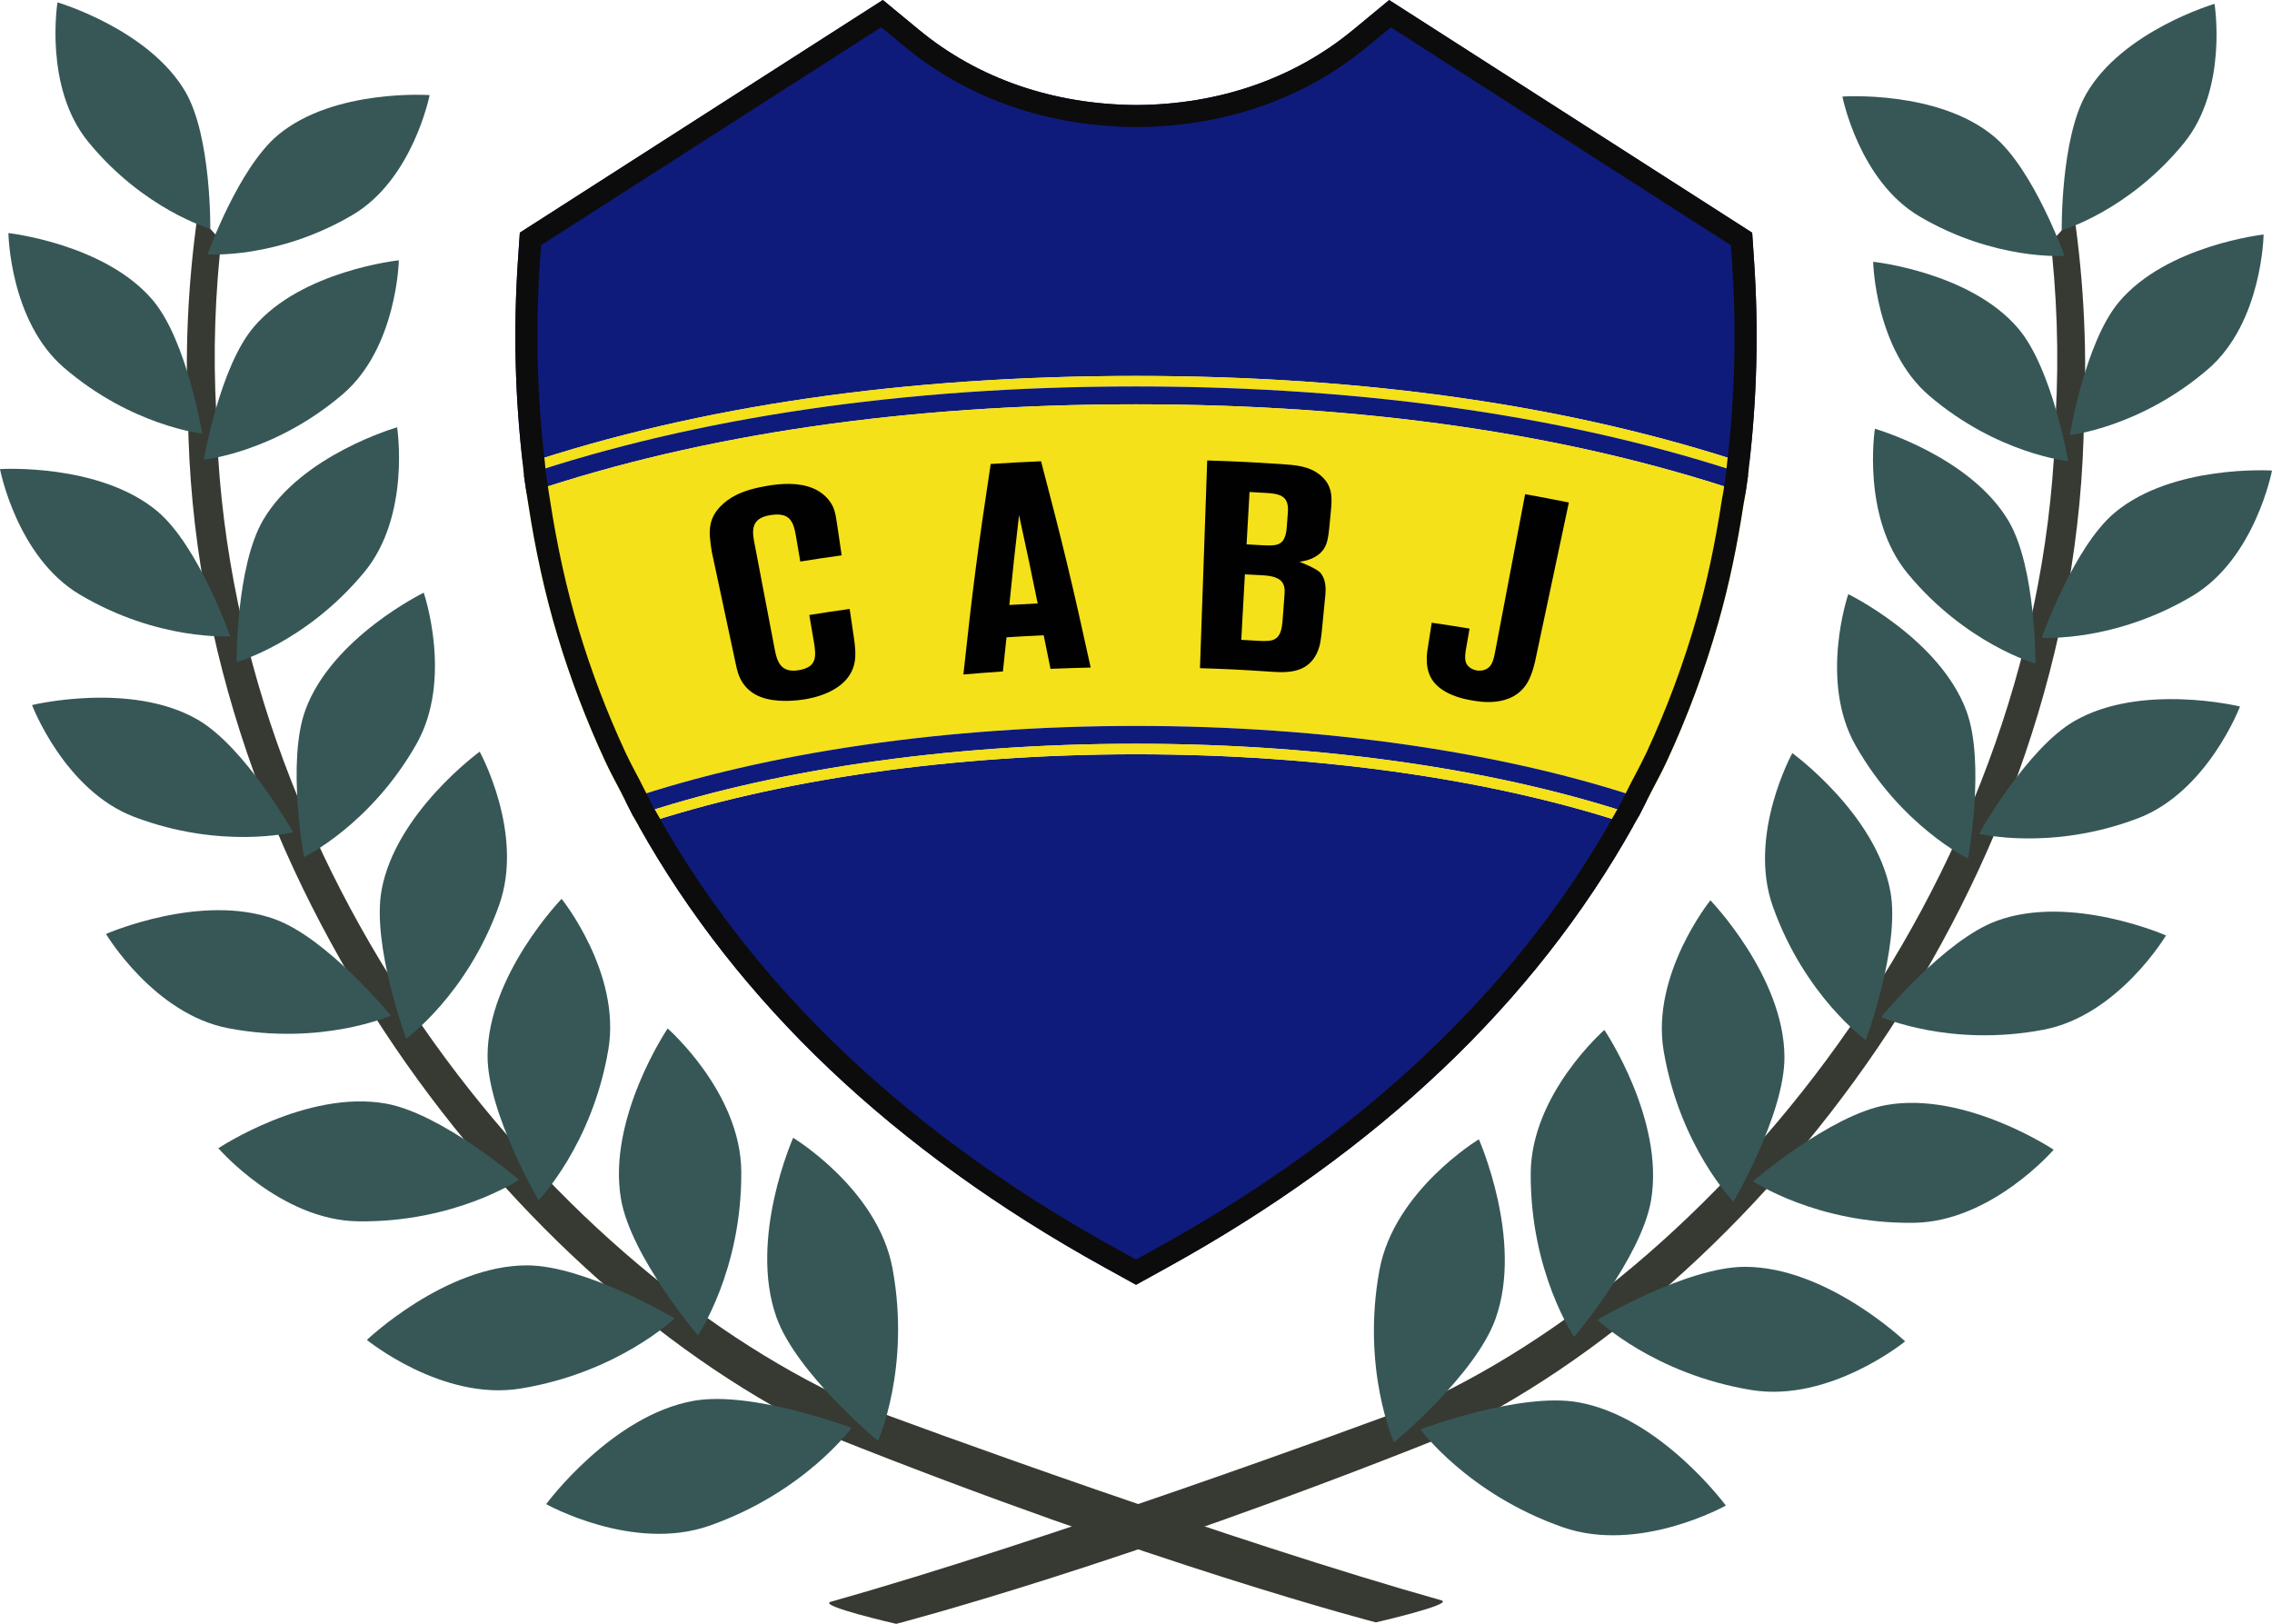 <?xml version="1.0" encoding="utf-8"?>
<!-- Generator: Adobe Illustrator 16.0.3, SVG Export Plug-In . SVG Version: 6.00 Build 0)  -->
<!DOCTYPE svg PUBLIC "-//W3C//DTD SVG 1.1//EN" "http://www.w3.org/Graphics/SVG/1.1/DTD/svg11.dtd">
<svg version="1.1" id="Capa_1" xmlns="http://www.w3.org/2000/svg" xmlns:xlink="http://www.w3.org/1999/xlink" x="0px" y="0px"
	 width="260.83px" height="186.424px" viewBox="0 0 260.83 186.424" enable-background="new 0 0 260.83 186.424"
	 xml:space="preserve">
<g>
	<path fill="#0F1B7B" d="M200.807,53.347c0.886-7.604,1.105-15.437,0.559-23.463l-0.214-3.168L159.48,0.007l-4.155,3.433
		c-6.769,5.585-15.391,8.563-24.857,8.619c-9.569-0.062-18.193-3.043-24.959-8.63L101.353,0L59.678,26.708l-0.217,3.167
		c-0.545,8.042-0.324,15.872,0.569,23.473c20.223-6.757,43.898-10.188,70.383-10.188C156.9,43.159,180.576,46.59,200.807,53.347z"/>
	<path fill="#F4E119" d="M130.413,44.364c26.888,0,50.675,3.627,70.267,10.214c0.052-0.406,0.078-0.823,0.127-1.231
		c-20.23-6.757-43.906-10.188-70.394-10.188c-26.484,0-50.16,3.431-70.383,10.188c0.044,0.408,0.071,0.824,0.12,1.229
		C79.739,47.991,103.526,44.364,130.413,44.364z"/>
	<path fill="#0F1B7B" d="M60.15,54.577c0.089,0.691,0.206,1.375,0.306,2.066l0.386-0.129c19.932-6.7,43.34-10.097,69.571-10.097
		c26.236,0,49.645,3.398,69.579,10.097l0.391,0.132c0.099-0.691,0.21-1.378,0.297-2.068c-19.592-6.587-43.379-10.214-70.267-10.214
		C103.526,44.364,79.739,47.991,60.15,54.577z"/>
	<path fill="#F4E119" d="M199.992,56.514c-19.935-6.699-43.343-10.097-69.579-10.097c-26.231,0-49.64,3.396-69.571,10.097
		l-0.386,0.129c0.056,0.409,0.128,0.806,0.193,1.21c0.791,5.182,1.886,10.249,3.361,15.16c1.466,4.871,3.302,9.699,5.462,14.36
		c0.537,1.157,1.138,2.282,1.735,3.409c0.185,0.362,0.364,0.729,0.556,1.093l0.249-0.085c16.088-5.452,36.828-8.452,58.401-8.452
		c21.578,0,42.322,3,58.412,8.452l0.245,0.085c0.19-0.364,0.365-0.731,0.559-1.093c0.591-1.127,1.196-2.252,1.733-3.409
		c2.362-5.098,4.344-10.432,5.89-15.853c1.271-4.441,2.202-9.014,2.915-13.67c0.063-0.402,0.156-0.798,0.216-1.204L199.992,56.514z"
		/>
	<path fill="#0F1B7B" d="M130.413,85.387c22.193,0,42.418,3.157,57.72,8.339c0.33-0.608,0.618-1.237,0.938-1.85l-0.245-0.085
		c-16.09-5.452-36.834-8.452-58.412-8.452c-21.573,0-42.313,3-58.401,8.452l-0.249,0.085c0.319,0.613,0.608,1.242,0.938,1.85
		C88.001,88.543,108.228,85.387,130.413,85.387z"/>
	<path fill="#0F1B7B" d="M73.316,94.802c11.363,20.3,29.292,37.334,53.48,50.695l3.622,2.001l3.621-2.001
		c24.189-13.355,42.115-30.396,53.478-50.692c-15.715-5.293-35.978-8.211-57.104-8.211C109.299,86.594,89.036,89.512,73.316,94.802z
		"/>
	<path fill="#F4E119" d="M130.413,85.387c-22.186,0-42.412,3.157-57.712,8.339c0.201,0.363,0.415,0.717,0.615,1.076
		c15.72-5.29,35.983-8.208,57.097-8.208c21.126,0,41.389,2.918,57.104,8.211c0.199-0.361,0.415-0.716,0.616-1.079
		C172.831,88.543,152.606,85.387,130.413,85.387z"/>
	<g>
		<g>
			<path fill="#010102" d="M98.096,76.108c-0.702,3.448-5.227,4.093-5.747,4.182c-1.034,0.174-2.035,0.18-2.356,0.174
				c-1.834-0.03-3.622-0.467-4.68-2.001c-0.537-0.777-0.696-1.517-0.878-2.378c-1.081-5.081-1.627-7.624-2.712-12.706
				c-0.083-0.396-0.12-0.84-0.173-1.234c-0.201-1.475-0.037-2.771,1.141-3.991c0.945-0.973,2.33-1.861,5.336-2.371
				c1.732-0.294,3.637-0.399,5.259,0.254c0.792,0.317,1.502,0.865,1.954,1.497c0.507,0.706,0.64,1.173,0.852,2.608
				c0.213,1.445,0.32,2.169,0.532,3.616c-1.901,0.263-2.854,0.406-4.751,0.709c-0.203-1.186-0.302-1.776-0.503-2.967
				c-0.308-1.798-0.812-2.721-3.017-2.347c-1.896,0.326-2.077,1.433-1.787,2.964c0.958,5.021,1.439,7.533,2.397,12.553
				c0.292,1.534,0.857,2.589,2.749,2.268c2.033-0.348,2.024-1.472,1.72-3.271c-0.207-1.229-0.313-1.834-0.525-3.061
				c1.852-0.296,2.781-0.437,4.635-0.697c0.196,1.338,0.292,2.004,0.492,3.341C98.172,74.186,98.285,75.195,98.096,76.108z"/>
			<path fill="#010102" d="M120.6,76.785c-0.309-1.542-0.469-2.31-0.783-3.854c-1.71,0.082-2.559,0.127-4.265,0.234
				c-0.166,1.57-0.26,2.354-0.414,3.921c-1.813,0.123-2.724,0.192-4.539,0.348c1.039-9.665,1.666-14.508,3.134-24.166
				c2.312-0.15,3.469-0.212,5.782-0.313c2.483,9.442,3.623,14.185,5.698,23.682C123.365,76.684,122.444,76.71,120.6,76.785z
				 M116.988,59.134c-0.479,4.125-0.7,6.194-1.114,10.32c1.301-0.079,1.953-0.115,3.254-0.177
				C118.297,65.217,117.874,63.186,116.988,59.134z"/>
			<path fill="#010102" d="M151.607,73.538c-0.075,0.558-0.445,2.637-2.512,3.346c-1.123,0.383-2.378,0.287-3.532,0.208
				c-3.116-0.208-4.682-0.286-7.804-0.384c0.325-9.54,0.497-14.31,0.831-23.846c3.402,0.111,5.104,0.196,8.505,0.418
				c1.631,0.109,3.193,0.221,4.46,1.256c1.434,1.176,1.384,2.565,1.238,4.082c-0.081,0.845-0.119,1.266-0.204,2.117
				c-0.006,0.068-0.096,1.047-0.309,1.67c-0.66,1.936-3.111,2.077-3.111,2.077c-0.003,0.021,2.077,0.784,2.487,1.36
				c0.724,1.021,0.528,2.151,0.419,3.267c-0.129,1.344-0.195,2.01-0.328,3.355C151.712,72.839,151.65,73.215,151.607,73.538z
				 M147.841,58.957c0.045-0.574,0.025-0.751-0.037-1.056c-0.216-1.104-1.328-1.243-2.362-1.302
				c-0.795-0.047-1.198-0.073-1.993-0.116c-0.135,2.404-0.206,3.604-0.339,6.011c0.703,0.034,1.053,0.058,1.752,0.099
				c0.672,0.036,1.024,0.035,1.313,0.009c0.921-0.073,1.436-0.581,1.545-2.027C147.766,59.927,147.794,59.604,147.841,58.957z
				 M147.444,68.551c0.055-0.705,0.06-0.981-0.053-1.325c-0.309-0.966-1.462-1.118-2.417-1.181
				c-0.823-0.045-1.235-0.066-2.058-0.109c-0.165,3.006-0.248,4.507-0.415,7.519c0.782,0.041,1.178,0.068,1.957,0.115
				c0.395,0.021,0.82,0.034,1.171,0.003c0.974-0.095,1.48-0.612,1.605-2.228C147.319,70.228,147.357,69.667,147.444,68.551z"/>
			<path fill="#010102" d="M175.456,78.177c-1.732,3.252-5.897,2.331-6.617,2.207c-0.416-0.072-2.551-0.429-3.878-1.692
				c-0.338-0.326-0.878-0.931-1.08-2.007c-0.163-0.862-0.055-1.723-0.011-2.024c0.198-1.266,0.294-1.9,0.494-3.171
				c1.736,0.255,2.604,0.387,4.343,0.676c-0.158,0.894-0.233,1.341-0.388,2.234c-0.213,1.198-0.164,1.804,0.41,2.228
				c0.245,0.178,0.514,0.291,0.796,0.34c0.207,0.035,0.614,0.071,1.044-0.126c0.639-0.296,0.852-0.842,1.073-2.004
				c1.379-7.241,2.062-10.862,3.445-18.104c2.015,0.363,3.018,0.553,5.021,0.957c-1.542,7.224-2.294,10.838-3.839,18.064
				C176.23,75.953,175.951,77.251,175.456,78.177z"/>
		</g>
	</g>
	<path fill="#0D0C0D" d="M101.163,3.131l2.73,2.251c7.219,5.962,16.404,9.148,26.588,9.209c10.087-0.056,19.236-3.236,26.456-9.199
		l2.73-2.253l39.041,25.021l0.128,1.892c0.52,7.662,0.337,15.402-0.551,23.006c-0.023,0.201-0.041,0.399-0.061,0.602
		c-0.018,0.202-0.037,0.398-0.062,0.604c-0.055,0.437-0.12,0.871-0.187,1.306l-0.102,0.708c-0.028,0.183-0.063,0.365-0.098,0.546
		c-0.042,0.207-0.083,0.418-0.117,0.642c-0.758,4.941-1.688,9.307-2.847,13.36c-1.513,5.303-3.448,10.51-5.747,15.476
		c-0.448,0.957-0.938,1.889-1.428,2.82l-0.25,0.472c-0.112,0.21-0.219,0.423-0.327,0.636l-0.233,0.466
		c-0.158,0.298-0.308,0.601-0.455,0.904c-0.154,0.307-0.305,0.618-0.458,0.898l-0.273,0.478c-0.115,0.199-0.232,0.403-0.337,0.592
		c-11.146,19.907-28.807,36.634-52.495,49.709l-2.393,1.324l-2.396-1.324C104.329,130.19,86.67,113.466,75.53,93.566l-0.312-0.548
		l-0.29-0.505c-0.171-0.316-0.33-0.637-0.491-0.962c-0.139-0.286-0.279-0.568-0.433-0.863c-0.132-0.245-0.253-0.488-0.375-0.733
		l-0.18-0.366l-0.08-0.148c-0.574-1.076-1.112-2.092-1.598-3.138c-2.108-4.546-3.904-9.267-5.332-14.023
		c-1.377-4.58-2.483-9.562-3.288-14.825l-0.069-0.424c-0.039-0.245-0.083-0.487-0.117-0.749l-0.132-0.857
		c-0.059-0.392-0.121-0.78-0.168-1.144c-0.021-0.193-0.04-0.39-0.056-0.587l-0.061-0.643c-0.89-7.59-1.078-15.332-0.557-23.004
		l0.128-1.895L101.163,3.131 M101.353,0L59.678,26.708l-0.217,3.167c-0.545,8.042-0.324,15.872,0.569,23.473
		c0.044,0.408,0.071,0.824,0.12,1.229c0.089,0.691,0.206,1.375,0.306,2.066c0.056,0.409,0.128,0.806,0.193,1.21
		c0.791,5.182,1.886,10.249,3.361,15.16c1.466,4.871,3.302,9.699,5.462,14.36c0.537,1.157,1.138,2.282,1.735,3.409
		c0.185,0.362,0.364,0.729,0.556,1.093c0.319,0.613,0.608,1.242,0.938,1.85c0.201,0.363,0.415,0.717,0.615,1.076
		c11.363,20.3,29.292,37.334,53.48,50.695l3.622,2.001l3.621-2.001c24.189-13.355,42.115-30.396,53.478-50.692
		c0.199-0.361,0.415-0.716,0.616-1.079c0.33-0.608,0.618-1.237,0.938-1.85c0.19-0.364,0.365-0.731,0.559-1.093
		c0.591-1.127,1.196-2.252,1.733-3.409c2.362-5.098,4.344-10.432,5.89-15.853c1.271-4.441,2.202-9.014,2.915-13.67
		c0.063-0.402,0.156-0.798,0.216-1.204c0.099-0.691,0.21-1.378,0.297-2.068c0.052-0.406,0.078-0.823,0.127-1.231
		c0.886-7.604,1.105-15.437,0.559-23.463l-0.214-3.168L159.48,0.007l-4.155,3.433c-6.769,5.585-15.391,8.563-24.857,8.619
		c-9.569-0.062-18.193-3.043-24.959-8.63L101.353,0L101.353,0z"/>
	<path fill="#373A32" d="M97.402,160.8c-34.558-15.975-71.466-60.624-72.567-113.265c-0.401-7.063-0.139-14.041,0.674-20.874
		l-0.403,0.672l-0.964-1.059l-0.728-1.21l-0.449-2.256c-1.268,8.082-1.78,16.396-1.382,24.835
		c0.567,53.949,38.094,100.374,73.741,117.211c37.146,14.828,62.623,21.4,62.623,21.4s9.101-2.087,7.515-2.533
		C141.696,177.035,105.815,164.01,97.402,160.8z"/>
	<g>
		<g>
			<path fill="#375757" d="M91.057,130.625c0,0,9.734,5.88,11.409,15.015c2.102,11.417-1.671,19.779-1.671,19.779
				s-9.353-7.737-11.652-14.18C85.91,142.199,91.057,130.625,91.057,130.625z"/>
			<path fill="#375757" d="M62.701,172.68c0,0,9.924,5.549,18.7,2.492c10.949-3.826,16.357-11.243,16.357-11.243
				s-11.362-4.298-18.091-3.116C70.205,162.479,62.701,172.68,62.701,172.68z"/>
		</g>
	</g>
	<g>
		<g>
			<path fill="#375757" d="M76.646,118.074c0,0,8.392,7.326,8.454,16.426c0.084,11.377-4.981,18.803-4.981,18.803
				s-7.705-9.061-8.831-15.666C69.705,128.359,76.646,118.074,76.646,118.074z"/>
			<path fill="#375757" d="M42.119,153.828c0,0,8.638,7.046,17.627,5.585c11.218-1.825,17.697-8.06,17.697-8.06
				s-10.226-6.081-16.932-6.085C51.101,145.263,42.119,153.828,42.119,153.828z"/>
		</g>
	</g>
	<g>
		<g>
			<path fill="#375757" d="M64.474,103.191c0,0,6.848,8.502,5.366,17.292c-1.855,10.997-8.009,17.303-8.009,17.303
				s-5.898-10.056-5.858-16.625C56.017,111.94,64.474,103.191,64.474,103.191z"/>
			<path fill="#375757" d="M25.067,131.821c0,0,7.134,8.271,16.058,8.393c11.139,0.147,18.453-4.769,18.453-4.769
				s-8.841-7.609-15.305-8.755C35.194,125.089,25.067,131.821,25.067,131.821z"/>
		</g>
	</g>
	<g>
		<g>
			<path fill="#375757" d="M55.068,86.295c0,0,5.166,9.365,2.236,17.604c-3.657,10.292-10.667,15.339-10.667,15.339
				s-3.979-10.715-2.831-17.048C45.427,93.3,55.068,86.295,55.068,86.295z"/>
			<path fill="#375757" d="M12.17,107.221c0,0,5.477,9.201,14.066,10.829c10.73,2.035,18.625-1.461,18.625-1.461
				s-7.237-8.85-13.283-11.052C23.086,102.437,12.17,107.221,12.17,107.221z"/>
		</g>
	</g>
	<g>
		<g>
			<path fill="#375757" d="M48.645,68.042c0,0,3.394,9.922-0.836,17.375C42.527,94.727,34.9,98.396,34.9,98.396
				s-2.02-11.01,0.176-16.931C38.143,73.163,48.645,68.042,48.645,68.042z"/>
			<path fill="#375757" d="M3.676,80.942c0,0,3.721,9.807,11.734,12.84c10.009,3.8,18.226,1.762,18.226,1.762
				s-5.478-9.771-10.94-12.924C15.027,78.185,3.676,80.942,3.676,80.942z"/>
		</g>
	</g>
	<g>
		<g>
			<path fill="#375757" d="M45.59,49.056c0,0,1.587,10.153-3.765,16.621c-6.682,8.09-14.664,10.338-14.664,10.338
				s-0.074-10.966,3.045-16.311C34.588,52.209,45.59,49.056,45.59,49.056z"/>
			<path fill="#375757" d="M0,53.853c0,0,1.922,10.099,9.135,14.392c9.015,5.367,17.289,4.798,17.289,4.798
				s-3.622-10.358-8.347-14.338C11.422,53.127,0,53.853,0,53.853z"/>
		</g>
	</g>
	<g>
		<g>
			<path fill="#375757" d="M45.788,29.884c0,0-0.204,10.073-6.466,15.396C31.5,51.957,23.41,52.768,23.41,52.768
				s1.796-10.604,5.718-15.224C34.628,31.057,45.788,29.884,45.788,29.884z"/>
			<path fill="#375757" d="M0.965,26.757c0,0,0.139,10.068,6.367,15.446c7.788,6.708,15.877,7.575,15.877,7.575
				s-1.738-10.622-5.626-15.266C12.117,27.993,0.965,26.757,0.965,26.757z"/>
		</g>
	</g>
	<g>
		<g>
			<path fill="#375757" d="M49.322,10.918c0,0-1.908,9.686-8.868,13.769C31.771,29.79,23.827,29.2,23.827,29.2
				s3.539-9.926,8.112-13.719C38.354,10.154,49.322,10.918,49.322,10.918z"/>
			<path fill="#375757" d="M6.6,0.272c0,0-1.584,9.749,3.515,15.993c6.366,7.802,14.026,10.01,14.026,10.01
				s0.134-10.541-2.826-15.684C17.144,3.366,6.6,0.272,6.6,0.272z"/>
		</g>
	</g>
	<path fill="#373A32" d="M163.427,160.97c34.56-15.972,71.467-60.626,72.569-113.265c0.399-7.066,0.139-14.043-0.674-20.875
		l0.403,0.676l0.964-1.063l0.729-1.213l0.448-2.251c1.269,8.079,1.779,16.393,1.382,24.834
		c-0.567,53.947-38.094,100.372-73.741,117.21c-37.146,14.832-62.623,21.401-62.623,21.401s-9.103-2.088-7.515-2.534
		C119.135,177.203,155.016,164.177,163.427,160.97z"/>
	<g>
		<path fill="#375757" d="M169.775,130.797c0,0-9.735,5.875-11.41,15.012c-2.102,11.419,1.671,19.778,1.671,19.778
			s9.353-7.737,11.652-14.18C174.921,142.369,169.775,130.797,169.775,130.797z"/>
		<path fill="#375757" d="M198.13,172.845c0,0-9.925,5.551-18.7,2.492c-10.95-3.822-16.357-11.239-16.357-11.239
			s11.361-4.3,18.091-3.115C190.625,162.647,198.13,172.845,198.13,172.845z"/>
	</g>
	<g>
		<path fill="#375757" d="M184.185,118.242c0,0-8.392,7.325-8.455,16.426c-0.083,11.376,4.983,18.805,4.983,18.805
			s7.702-9.063,8.83-15.664C191.126,128.529,184.185,118.242,184.185,118.242z"/>
		<path fill="#375757" d="M218.712,153.996c0,0-8.639,7.046-17.627,5.586c-11.218-1.827-17.697-8.062-17.697-8.062
			s10.228-6.078,16.933-6.085C209.729,145.433,218.712,153.996,218.712,153.996z"/>
	</g>
	<g>
		<path fill="#375757" d="M196.357,103.359c0,0-6.849,8.5-5.365,17.29c1.854,10.998,8.009,17.306,8.009,17.306
			s5.897-10.053,5.857-16.627C204.813,112.106,196.357,103.359,196.357,103.359z"/>
		<path fill="#375757" d="M235.763,131.99c0,0-7.132,8.273-16.058,8.393c-11.138,0.146-18.452-4.77-18.452-4.77
			s8.841-7.61,15.306-8.754C225.639,125.254,235.763,131.99,235.763,131.99z"/>
	</g>
	<g>
		<path fill="#375757" d="M205.763,86.461c0,0-5.169,9.367-2.237,17.607c3.658,10.294,10.668,15.336,10.668,15.336
			s3.978-10.714,2.83-17.045C215.403,93.467,205.763,86.461,205.763,86.461z"/>
		<path fill="#375757" d="M248.662,107.391c0,0-5.479,9.198-14.067,10.826c-10.729,2.038-18.623-1.459-18.623-1.459
			s7.235-8.848,13.281-11.053C237.743,102.605,248.662,107.391,248.662,107.391z"/>
	</g>
	<g>
		<path fill="#375757" d="M212.186,68.212c0,0-3.396,9.922,0.837,17.373c5.283,9.306,12.909,12.982,12.909,12.982
			s2.019-11.014-0.178-16.933C222.687,73.331,212.186,68.212,212.186,68.212z"/>
		<path fill="#375757" d="M257.155,81.108c0,0-3.722,9.809-11.733,12.843c-10.01,3.797-18.226,1.76-18.226,1.76
			s5.477-9.769,10.938-12.926C245.803,78.352,257.155,81.108,257.155,81.108z"/>
	</g>
	<g>
		<path fill="#375757" d="M215.241,49.223c0,0-1.586,10.157,3.765,16.623c6.682,8.089,14.664,10.338,14.664,10.338
			s0.072-10.966-3.046-16.309C226.242,52.378,215.241,49.223,215.241,49.223z"/>
		<path fill="#375757" d="M260.83,54.021c0,0-1.922,10.102-9.135,14.393c-9.014,5.368-17.288,4.799-17.288,4.799
			s3.621-10.358,8.345-14.339C249.41,53.293,260.83,54.021,260.83,54.021z"/>
	</g>
	<g>
		<path fill="#375757" d="M215.043,30.053c0,0,0.202,10.072,6.464,15.399c7.824,6.674,15.916,7.485,15.916,7.485
			s-1.798-10.604-5.721-15.224C226.203,31.228,215.043,30.053,215.043,30.053z"/>
		<path fill="#375757" d="M259.866,26.923c0,0-0.139,10.07-6.368,15.446c-7.786,6.71-15.876,7.578-15.876,7.578
			s1.74-10.621,5.627-15.266C248.715,28.161,259.866,26.923,259.866,26.923z"/>
	</g>
	<g>
		<path fill="#375757" d="M211.511,11.083c0,0,1.905,9.691,8.864,13.77c8.683,5.106,16.629,4.518,16.629,4.518
			s-3.54-9.929-8.113-13.721C222.477,10.321,211.511,11.083,211.511,11.083z"/>
		<path fill="#375757" d="M254.231,0.442c0,0,1.585,9.747-3.518,15.99c-6.365,7.806-14.024,10.01-14.024,10.01
			s-0.135-10.54,2.826-15.681C243.687,3.536,254.231,0.442,254.231,0.442z"/>
	</g>
</g>
<g>
</g>
<g>
</g>
<g>
</g>
<g>
</g>
<g>
</g>
<g>
</g>
</svg>
